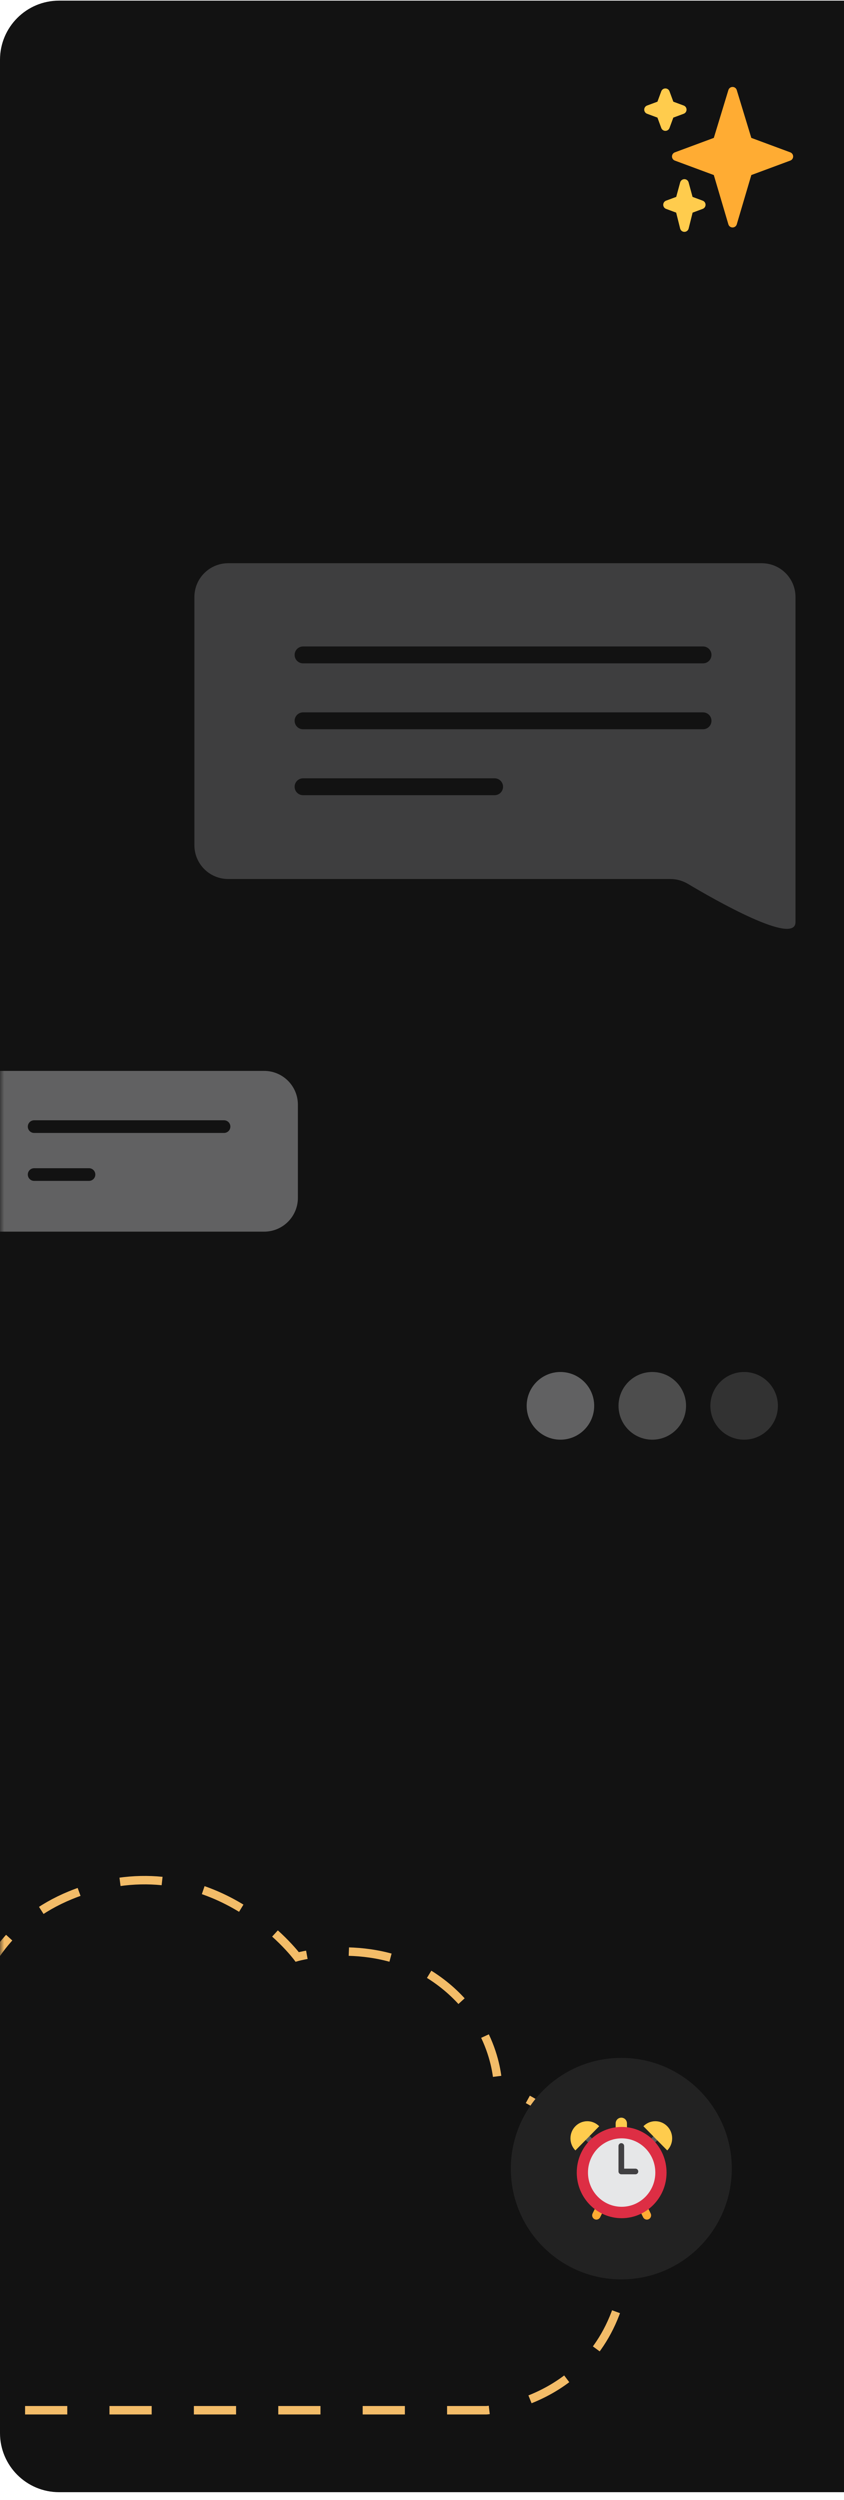 <?xml version="1.0" encoding="UTF-8"?> <svg xmlns="http://www.w3.org/2000/svg" width="100" height="296" viewBox="0 0 100 296" fill="none"> <path d="M0 7.075C0 3.209 3.134 0.075 7 0.075H100V295.075H7C3.134 295.075 0 291.941 0 288.075V7.075Z" fill="#121212"></path> <mask id="mask0" mask-type="alpha" maskUnits="userSpaceOnUse" x="0" y="0" width="100" height="296"> <path d="M0 7.075C0 3.209 3.134 0.075 7 0.075H100V295.075H7C3.134 295.075 0 291.941 0 288.075V7.075Z" fill="#121212"></path> </mask> <g mask="url(#mask0)"> <ellipse cx="66.402" cy="166.451" rx="4" ry="4.007" fill="#616162"></ellipse> <ellipse cx="77.285" cy="166.451" rx="4" ry="4.007" fill="#4D4D4D"></ellipse> <ellipse cx="88.168" cy="166.451" rx="4" ry="4.007" fill="#323232"></ellipse> <path fill-rule="evenodd" clip-rule="evenodd" d="M90.253 66.686C92.463 66.686 94.253 68.477 94.253 70.686V95.577V109.172C94.253 112.018 84.654 106.525 81.528 104.662C80.888 104.28 80.162 104.074 79.417 104.074H27.033C24.824 104.074 23.033 102.283 23.033 100.074V70.686C23.033 68.477 24.824 66.686 27.033 66.686H90.253ZM35.908 76.541C35.356 76.541 34.908 76.988 34.908 77.541C34.908 78.093 35.356 78.541 35.908 78.541H83.298C83.85 78.541 84.298 78.093 84.298 77.541C84.298 76.988 83.85 76.541 83.298 76.541H35.908ZM35.908 84.344C35.356 84.344 34.908 84.792 34.908 85.344C34.908 85.897 35.356 86.344 35.908 86.344H83.298C83.85 86.344 84.298 85.897 84.298 85.344C84.298 84.792 83.85 84.344 83.298 84.344H35.908ZM34.908 93.152C34.908 92.6 35.356 92.152 35.908 92.152H58.603C59.155 92.152 59.603 92.6 59.603 93.152C59.603 93.705 59.155 94.152 58.603 94.152H35.908C35.356 94.152 34.908 93.705 34.908 93.152Z" fill="#3E3E3F"></path> <path fill-rule="evenodd" clip-rule="evenodd" d="M-4.705 130.794C-4.705 128.585 -2.914 126.794 -0.705 126.794H31.295C33.504 126.794 35.295 128.585 35.295 130.794V141.828C35.295 144.037 33.504 145.828 31.295 145.828H-0.705C-2.914 145.828 -4.705 144.037 -4.705 141.828V130.794ZM3.295 133.391C3.295 132.976 3.631 132.641 4.045 132.641H26.545C26.959 132.641 27.295 132.976 27.295 133.391C27.295 133.805 26.959 134.141 26.545 134.141H4.045C3.631 134.141 3.295 133.805 3.295 133.391ZM4.045 138.317C3.631 138.317 3.295 138.653 3.295 139.067C3.295 139.481 3.631 139.817 4.045 139.817H10.545C10.959 139.817 11.295 139.481 11.295 139.067C11.295 138.653 10.959 138.317 10.545 138.317H4.045Z" fill="#616162"></path> <path d="M-17.005 267.883C-18.961 252.204 -4.364 246.023 -4.364 246.023C-4.364 246.023 -5.869 229.138 9.782 223.861C25.433 218.585 35.215 231.701 35.215 231.701C35.215 231.701 44.244 229.138 51.618 234.264C58.992 239.389 58.992 246.927 58.992 246.927C58.992 246.927 76.148 252.807 74.192 268.637C72.235 284.466 57.638 285.371 57.638 285.371H0.753C0.753 285.371 -15.049 283.562 -17.005 267.883Z" stroke="#F3BC68" stroke-dasharray="5 5"></path> </g> <ellipse cx="73.615" cy="256.767" rx="13.09" ry="13.113" fill="#222222"></ellipse> <path d="M74.284 252.757C74.284 253.13 73.982 253.433 73.615 253.433C73.248 253.433 72.945 253.13 72.945 252.757V251.407C72.945 251.034 73.248 250.731 73.615 250.731C73.982 250.731 74.284 251.034 74.284 251.407V252.757Z" fill="#FFCC4D"></path> <path d="M70.661 262.803C70.586 262.803 70.51 262.785 70.438 262.749C70.192 262.624 70.092 262.32 70.215 262.07L73.207 255.991C73.292 255.82 73.464 255.711 73.653 255.711C73.843 255.711 74.015 255.82 74.1 255.991L77.092 262.07C77.216 262.32 77.116 262.624 76.869 262.749C76.623 262.874 76.323 262.773 76.2 262.523L73.654 257.35L71.108 262.523C71.02 262.7 70.844 262.803 70.661 262.803Z" fill="#FFAC33"></path> <path d="M73.655 257.569C73.567 257.569 73.483 257.534 73.42 257.47L68.765 252.743C68.635 252.611 68.635 252.397 68.765 252.265C68.895 252.133 69.106 252.133 69.235 252.265L73.655 256.754L78.075 252.265C78.205 252.133 78.415 252.133 78.545 252.265C78.675 252.397 78.675 252.611 78.545 252.742L73.891 257.47C73.828 257.533 73.744 257.569 73.655 257.569V257.569Z" fill="#58595B"></path> <path d="M78.976 257.232C78.976 260.215 76.594 262.634 73.656 262.634C70.718 262.634 68.336 260.215 68.336 257.232C68.336 254.247 70.718 251.829 73.656 251.829C76.594 251.828 78.976 254.247 78.976 257.232Z" fill="#DD2E44"></path> <path d="M77.645 257.232C77.645 259.469 75.86 261.283 73.656 261.283C71.452 261.283 69.666 259.469 69.666 257.232C69.666 254.993 71.452 253.179 73.656 253.179C75.86 253.179 77.645 254.993 77.645 257.232V257.232Z" fill="#E6E7E8"></path> <path d="M77.645 251.152C77.094 251.152 76.596 251.379 76.234 251.746L79.056 254.611C79.416 254.244 79.64 253.738 79.64 253.178C79.64 252.06 78.746 251.152 77.645 251.152V251.152ZM69.585 251.152C70.135 251.152 70.634 251.379 70.995 251.746L68.174 254.611C67.813 254.244 67.59 253.738 67.59 253.178C67.59 252.06 68.483 251.152 69.585 251.152V251.152Z" fill="#FFCC4D"></path> <path d="M75.29 257.438H73.616C73.431 257.438 73.281 257.288 73.281 257.103V254.085C73.281 253.9 73.431 253.75 73.616 253.75C73.801 253.75 73.951 253.9 73.951 254.085V256.767H75.29C75.475 256.767 75.624 256.918 75.624 257.103C75.624 257.288 75.475 257.438 75.29 257.438Z" fill="#414042"></path> <path d="M93.637 18.039L89.018 16.326L87.293 10.664C87.227 10.445 87.025 10.295 86.797 10.295C86.57 10.295 86.368 10.445 86.301 10.664L84.577 16.326L79.958 18.039C79.754 18.114 79.619 18.308 79.619 18.526C79.619 18.744 79.754 18.939 79.958 19.014L84.575 20.726L86.3 26.561C86.365 26.782 86.567 26.933 86.797 26.933C87.027 26.933 87.23 26.782 87.295 26.561L89.02 20.726L93.637 19.013C93.84 18.939 93.975 18.744 93.975 18.526C93.975 18.309 93.84 18.114 93.637 18.039Z" fill="#FFAC33"></path> <path d="M83.257 23.758L82.056 23.313L81.589 21.597C81.528 21.37 81.323 21.213 81.089 21.213C80.855 21.213 80.65 21.37 80.588 21.596L80.121 23.312L78.92 23.757C78.716 23.833 78.582 24.028 78.582 24.245C78.582 24.462 78.716 24.657 78.92 24.733L80.115 25.176L80.585 27.059C80.643 27.29 80.85 27.452 81.089 27.452C81.327 27.452 81.534 27.29 81.592 27.059L82.063 25.176L83.257 24.732C83.461 24.657 83.596 24.462 83.596 24.245C83.596 24.028 83.461 23.833 83.257 23.758ZM81.006 12.495L79.779 12.04L79.324 10.81C79.249 10.606 79.055 10.471 78.837 10.471C78.62 10.471 78.426 10.606 78.35 10.81L77.896 12.04L76.669 12.495C76.465 12.571 76.33 12.765 76.33 12.982C76.33 13.2 76.465 13.395 76.669 13.47L77.896 13.925L78.35 15.155C78.426 15.359 78.62 15.494 78.837 15.494C79.054 15.494 79.248 15.359 79.324 15.155L79.778 13.925L81.006 13.47C81.21 13.394 81.345 13.2 81.345 12.982C81.345 12.765 81.21 12.571 81.006 12.495Z" fill="#FFCC4D"></path> </svg> 